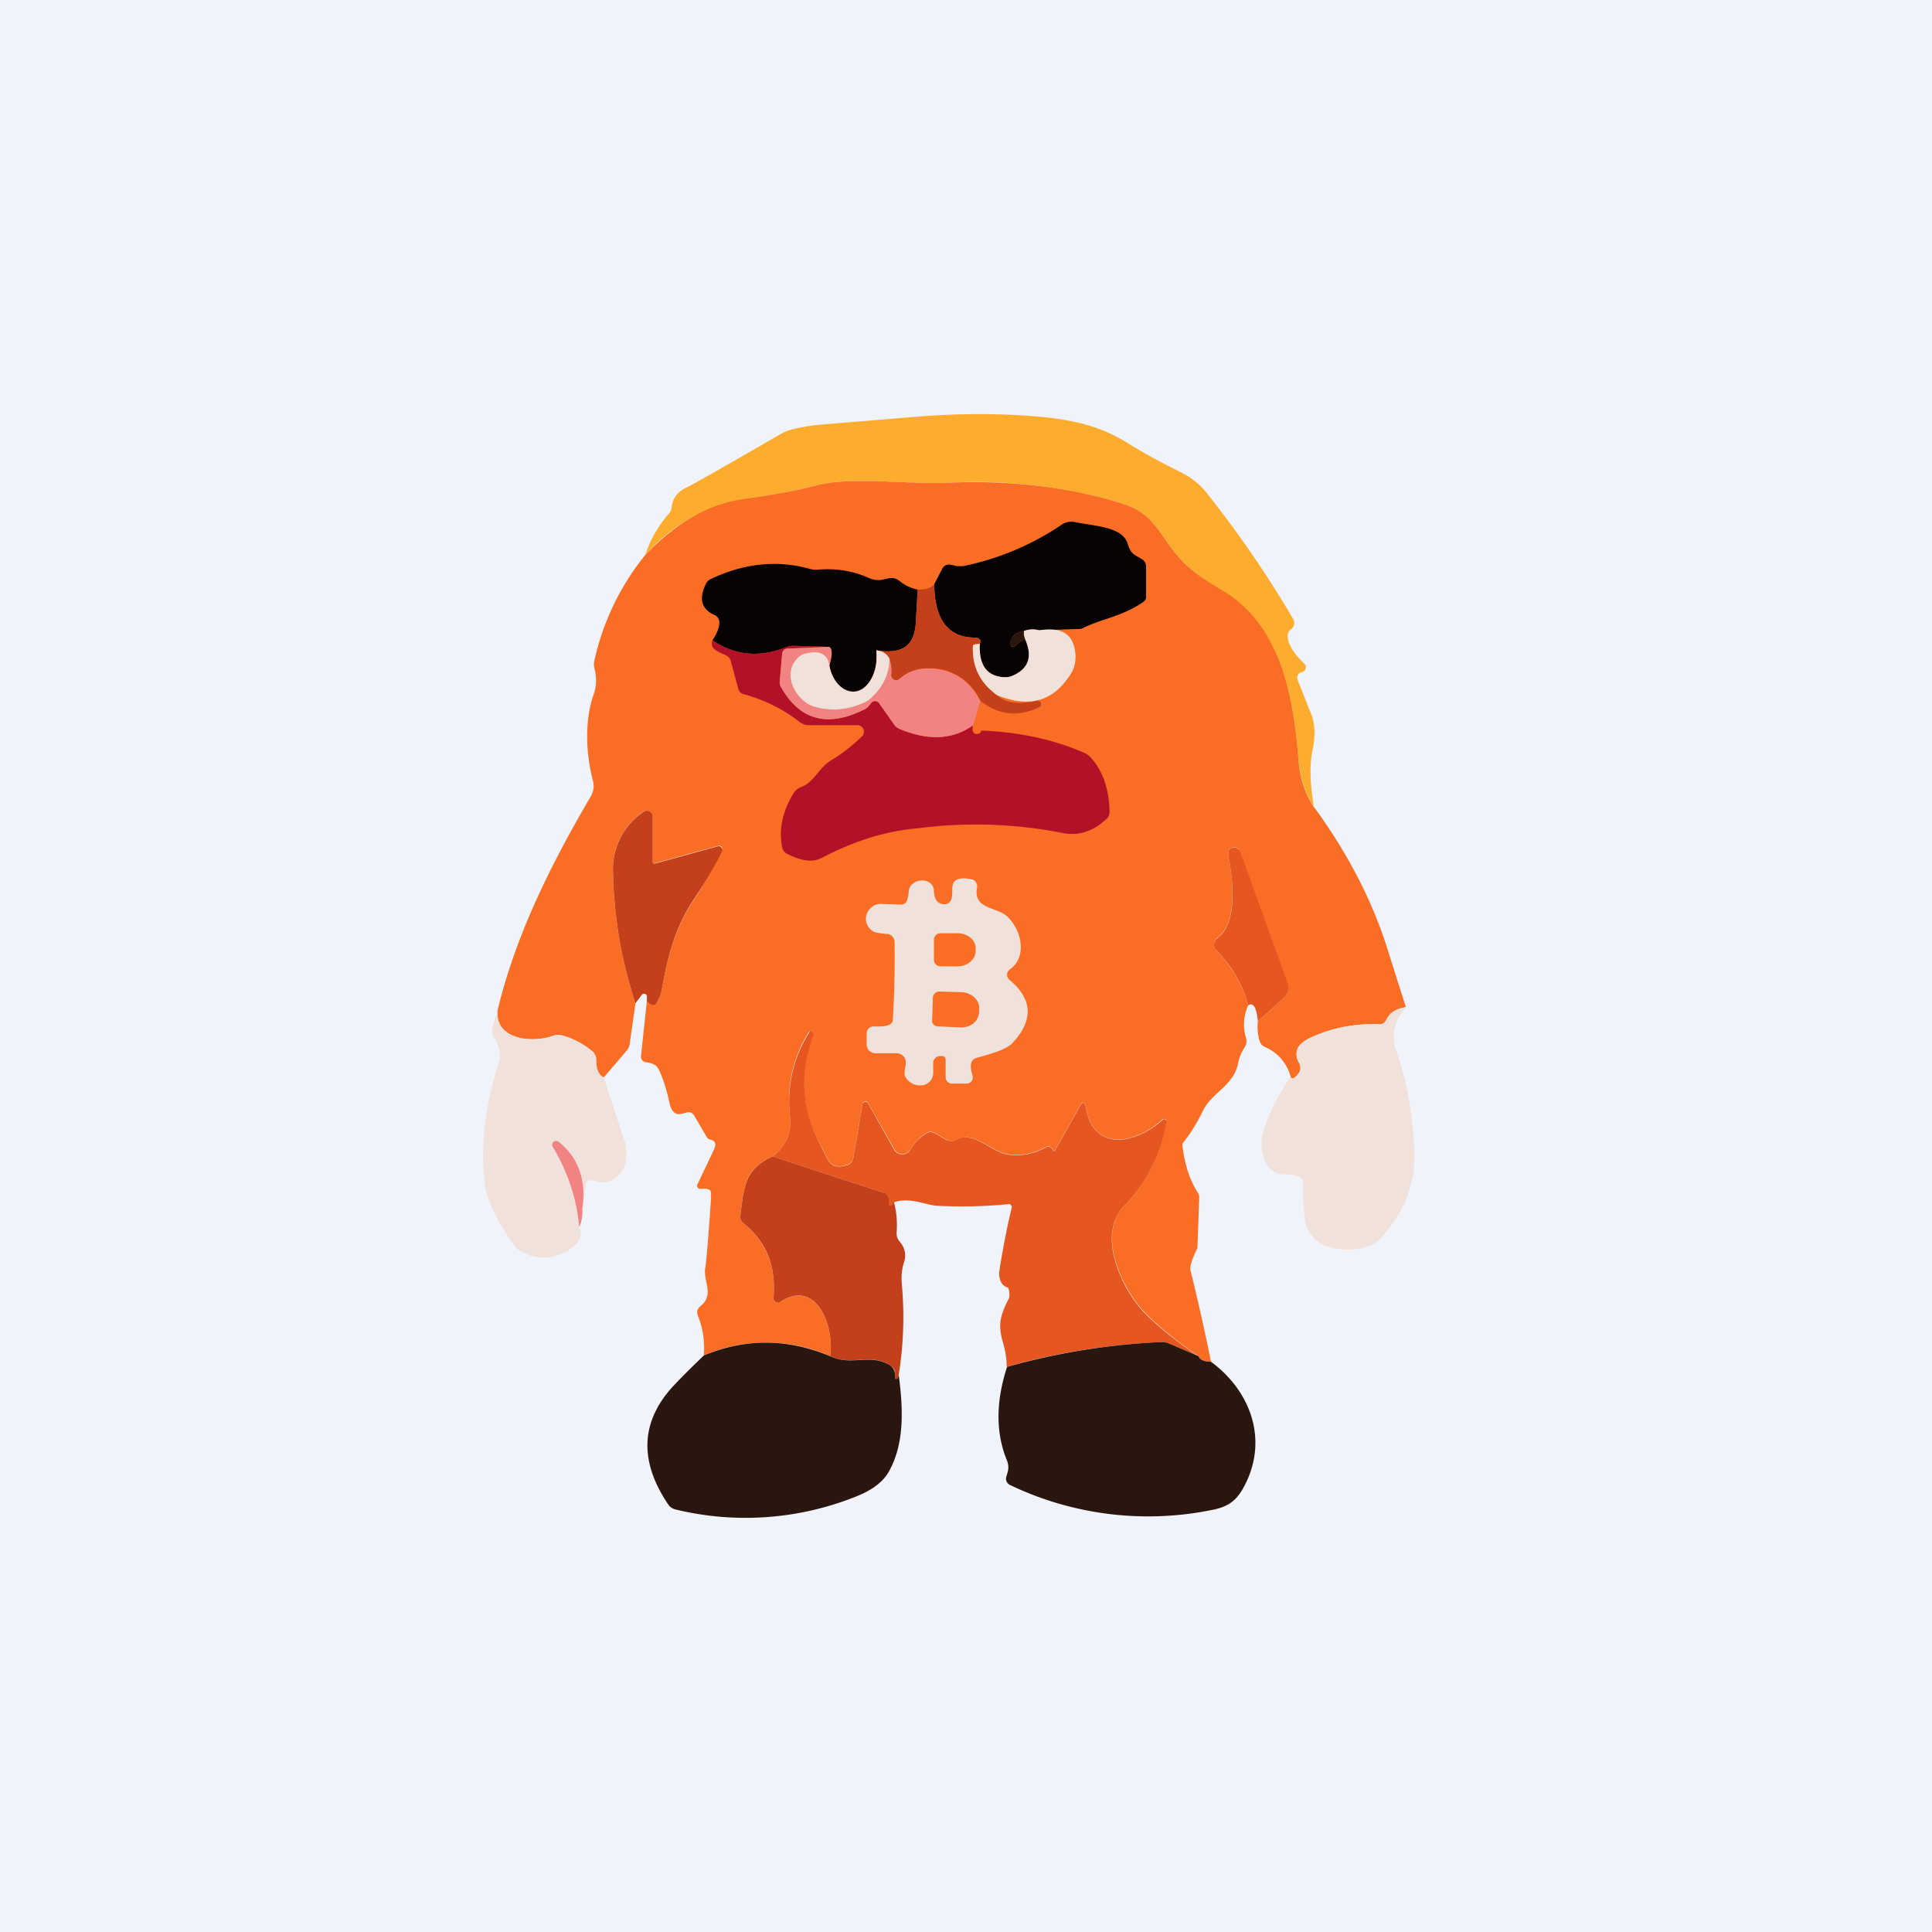 <!-- by TradingView --><svg width="56" height="56" viewBox="0 0 56 56" xmlns="http://www.w3.org/2000/svg"><path fill="#F0F3FA" d="M0 0h56v56H0z"/><path d="M38.1 23.41a2.88 2.88 0 0 1-.46-1.37c-.15-1.92-.53-3.9-2.18-4.9-.9-.55-1.19-.77-1.76-1.61-.36-.53-.64-.77-1.22-.95a14.7 14.7 0 0 0-4.94-.59c-1.28.06-2.85-.19-3.88.08-.53.14-1.2.27-2.03.38a4.97 4.97 0 0 0-2.93 1.64c.16-.47.39-.86.68-1.19a.37.37 0 0 0 .09-.2c.02-.25.17-.45.43-.57.24-.12 1.16-.64 2.78-1.58.14-.08.46-.16.97-.23l2.9-.24c1.36-.11 2.62-.1 3.8.02.81.09 1.57.27 2.3.72.48.3 1.03.6 1.64.9.26.14.5.33.68.56a31.35 31.35 0 0 1 2.5 3.64c.04.06.05.12.04.18a.21.21 0 0 1-.09.14c-.1.07-.12.19-.07.36.06.19.21.4.45.63a.15.15 0 0 1 .05.12.16.16 0 0 1-.06.11l-.06.02a.17.17 0 0 0-.13.18c0 .03.14.37.39 1 .13.3.14.66.06 1.06-.1.43-.08 1 .04 1.7Z" fill="#FEAC2E"/><path d="M38.1 23.41c1 1.37 1.73 2.8 2.17 4.27l.48 1.51c-.3.05-.48.18-.56.37a.22.22 0 0 1-.2.13c-.71-.03-1.39.1-2.03.4-.37.18-.47.42-.3.73.06.12.04.23-.05.34-.1.11-.17.13-.2.05a1.3 1.3 0 0 0-.76-.87.26.26 0 0 1-.14-.17 1.42 1.42 0 0 1-.05-.57l.75-.67a.41.41 0 0 0 .1-.45l-1.37-3.8a.18.18 0 0 0-.08-.1.18.18 0 0 0-.24.07.18.18 0 0 0-.02.13c.14.68.28 1.98-.31 2.4a.23.23 0 0 0-.1.18.24.24 0 0 0 .06.18c.45.46.76.99.93 1.6-.14.31-.16.63-.06.96a.31.31 0 0 1-.04.25c-.1.16-.17.32-.2.5-.13.61-.74.82-1 1.32a4.84 4.84 0 0 1-.6.97.27.27 0 0 0 0 .12c.07.54.22.97.44 1.31a.2.2 0 0 1 .04.12l-.05 1.44c0 .04-.01.07-.03.1-.14.3-.2.49-.17.6.22.9.42 1.78.59 2.64-.2 0-.32-.06-.36-.16-.65-.45-1.17-.87-1.55-1.26-.64-.65-1.43-2.25-.6-3.1a4.5 4.5 0 0 0 1.22-2.48.06.06 0 0 0-.03-.03h-.08c-.75.7-2.03 1.01-2.24-.43a.07.07 0 0 0-.05-.05h-.04a.06.06 0 0 0-.03.03l-.77 1.36a.03.03 0 0 1-.04 0 1.23 1.23 0 0 0-.04-.07.13.13 0 0 0-.16-.04c-.37.2-.73.27-1.09.22-.51-.06-1-.7-1.5-.43a.32.32 0 0 1-.33-.01l-.31-.18a.24.24 0 0 0-.25 0c-.21.14-.36.3-.46.47a.28.28 0 0 1-.23.14.26.26 0 0 1-.23-.13l-.77-1.35a.08.08 0 0 0-.13-.02.09.09 0 0 0-.03.04l-.27 1.59c0 .04-.03.08-.06.11a.22.22 0 0 1-.1.07c-.53.15-.53-.1-.78-.56a3.76 3.76 0 0 1-.21-3.27.08.08 0 0 0-.04-.04.07.07 0 0 0-.06 0l-.02.01-.02.02a3.7 3.7 0 0 0-.54 2.44c.05.46-.11.85-.5 1.16-.8.35-.84.84-.94 1.72a.25.25 0 0 0 .08.21c.67.54.96 1.26.88 2.17a.12.12 0 0 0 .12.14l.07-.02c1.07-.7 1.59.75 1.45 1.57a4.54 4.54 0 0 0-3.66-.02 2.5 2.5 0 0 0-.17-1.15.23.23 0 0 1 .06-.27c.45-.35.06-.75.16-1.17.02-.12.08-.77.16-1.98 0-.13 0-.21-.04-.23-.05-.03-.14-.04-.25-.03a.1.1 0 0 1-.1-.04.1.1 0 0 1 0-.1l.48-1.01c.07-.16.03-.25-.12-.28a.14.14 0 0 1-.06-.03.16.16 0 0 1-.04-.05l-.35-.6a.22.22 0 0 0-.1-.1.2.2 0 0 0-.14 0c-.14.04-.24.06-.29.03-.09-.04-.15-.13-.19-.29-.08-.38-.18-.7-.3-.96a.37.37 0 0 0-.14-.17.68.68 0 0 0-.25-.07.16.16 0 0 1-.14-.18l.17-1.6c.12.12.2.14.26.08.09-.11.15-.26.18-.45.16-.87.35-1.71.95-2.6a12.51 12.51 0 0 0 .8-1.43.1.1 0 0 0-.13-.09l-1.82.5h-.05l-.02-.03v-1.33a.17.17 0 0 0-.09-.14.16.16 0 0 0-.17 0 2 2 0 0 0-.89 1.8c.03 1.3.25 2.55.65 3.76l-.17 1.19a.4.4 0 0 1-.1.2l-.65.76c-.15-.07-.22-.24-.22-.5a.32.32 0 0 0-.1-.25 2.3 2.3 0 0 0-.86-.46.46.46 0 0 0-.28 0c-.6.22-1.68.13-1.62-.72.52-2.2 1.58-4.3 2.7-6.21a.59.59 0 0 0 .07-.45c-.2-.74-.26-1.74.02-2.52.08-.23.09-.47.02-.75a.48.48 0 0 1 0-.23 7.4 7.4 0 0 1 1.47-3.05c.9-.95 1.87-1.5 2.93-1.64.82-.11 1.5-.24 2.03-.38 1.03-.27 2.6-.02 3.88-.08 1.75-.07 3.4.12 4.94.59.58.18.86.42 1.22.95.57.84.86 1.06 1.76 1.6 1.65 1 2.03 2.99 2.18 4.91.03.5.18.95.45 1.37Z" fill="#FA6D25"/><path d="M18.75 29v-.1a.08.08 0 0 0-.05-.09.08.08 0 0 0-.1.03l-.18.24c-.4-1.2-.62-2.46-.65-3.76a2 2 0 0 1 .9-1.8.16.16 0 0 1 .16 0 .16.16 0 0 1 .09.14V25l.02.02a.06.06 0 0 0 .05.01l1.82-.5a.1.1 0 0 1 .1.04.1.1 0 0 1 .02.11c-.23.46-.5.91-.8 1.36-.6.9-.78 1.74-.94 2.6-.03.2-.1.35-.18.46-.06.06-.14.04-.26-.08Z" fill="#C3401A"/><path d="M36.46 29.6c-.04-.4-.13-.55-.28-.46a3.57 3.57 0 0 0-.93-1.6.23.23 0 0 1-.06-.18.23.23 0 0 1 .1-.17c.6-.43.45-1.73.31-2.4 0-.05 0-.1.02-.14a.18.18 0 0 1 .23-.07c.05.03.08.06.1.1l1.37 3.8a.41.41 0 0 1-.11.45l-.75.67Z" fill="#E55620"/><path d="M40.75 29.2c-.34.38-.44.8-.28 1.25.3.87.47 1.8.52 2.83.06.96-.25 1.81-.93 2.56-.4.46-1.08.42-1.56.3a.95.95 0 0 1-.67-.75 5.97 5.97 0 0 1-.05-1.1.2.2 0 0 0-.11-.17.83.83 0 0 0-.42-.08c-.61.03-.76-.78-.65-1.18.13-.48.4-1.03.8-1.65.04.08.1.06.2-.05.1-.1.12-.22.06-.34-.17-.31-.07-.55.3-.73.64-.3 1.32-.43 2.02-.4a.21.21 0 0 0 .2-.13c.09-.2.28-.32.57-.37ZM14.42 29.3c-.06.85 1.03.94 1.62.72.09-.03.2-.03.28 0 .32.09.6.25.85.46a.32.32 0 0 1 .11.25c0 .26.07.43.22.5l.64 1.96a.2.2 0 0 1 0 .05c.06.53-.1.87-.52 1.01a.4.4 0 0 1-.23.01l-.23-.05a.14.14 0 0 0-.16.06.15.15 0 0 0-.02.06l-.1.71c.11-.83-.11-1.48-.68-1.94a.12.12 0 0 0-.16 0 .12.12 0 0 0-.01.16c.41.67.67 1.44.76 2.31.12.25.01.47-.31.66-.5.3-.98.3-1.44 0a.54.54 0 0 1-.15-.15c-.5-.71-.78-1.3-.84-1.77-.13-1.06 0-2.22.4-3.49a.68.68 0 0 0 .04-.23c0-.18-.07-.37-.19-.57a.3.3 0 0 1-.03-.23l.15-.49Z" fill="#F0E1DA"/><path d="m34.74 39.31-.86-.37a.47.47 0 0 0-.2-.04c-1.58.07-3.07.31-4.5.72 0-.2-.03-.42-.1-.68-.17-.55-.08-.82.15-1.28a.26.26 0 0 0 .03-.14c-.01-.13-.03-.2-.05-.2a.31.31 0 0 1-.2-.17.55.55 0 0 1-.04-.33 23.39 23.39 0 0 1 .36-1.84.12.12 0 0 0-.07-.08 13.84 13.84 0 0 1-2.09.05c-.35-.02-.79-.26-1.26-.1-.1.16-.16.13-.15-.11a.17.17 0 0 0-.04-.1.17.17 0 0 0-.08-.06l-3.24-1.06c.39-.31.55-.7.5-1.16a3.7 3.7 0 0 1 .58-2.47.07.07 0 0 1 .1.07V30c-.42 1.1-.34 2.17.21 3.21.25.47.25.7.78.56a.22.22 0 0 0 .1-.07.23.23 0 0 0 .06-.11l.27-1.59a.09.09 0 0 1 .07-.06.08.08 0 0 1 .09.04l.76 1.35a.27.27 0 0 0 .24.13.27.27 0 0 0 .23-.14c.1-.18.25-.33.46-.47a.24.24 0 0 1 .25 0l.31.18a.33.33 0 0 0 .32 0c.5-.27 1 .38 1.51.44.36.05.72-.02 1.09-.22a.13.13 0 0 1 .16.04 1.33 1.33 0 0 1 .04.07h.02a.03.03 0 0 0 .02 0l.77-1.36a.06.06 0 0 1 .07-.03c.01 0 .02 0 .03.02l.02.03c.21 1.44 1.49 1.12 2.24.44a.07.07 0 0 1 .08-.01.06.06 0 0 1 .03.07 4.5 4.5 0 0 1-1.23 2.44c-.82.85-.04 2.45.6 3.1.39.4.91.81 1.56 1.26Z" fill="#E55620"/><path d="M16.88 35.04c.01.2-.02.37-.09.53a5.4 5.4 0 0 0-.76-2.31.12.12 0 0 1 .01-.16.12.12 0 0 1 .16 0c.57.46.8 1.11.68 1.94Z" fill="#F18482"/><path d="m22.4 33.52 3.24 1.06c.04 0 .06.03.08.06.03.03.04.06.04.1 0 .24.04.27.15.1.08.29.1.58.08.88a.36.36 0 0 0 .08.26c.16.18.2.38.14.59-.07.2-.09.42-.07.65.08.88.05 1.76-.09 2.63l-.03.1a.04.04 0 0 1-.04.03.04.04 0 0 1-.04-.04v-.06a.3.3 0 0 0-.02-.17.29.29 0 0 0-.11-.13c-.6-.38-1.12.03-1.75-.27.14-.82-.38-2.28-1.45-1.57a.12.12 0 0 1-.13 0 .12.12 0 0 1-.06-.12c.08-.91-.2-1.63-.88-2.17a.25.25 0 0 1-.08-.21c.1-.88.15-1.37.94-1.72Z" fill="#C3401A"/><path d="M34.74 39.31c.04.1.15.16.36.16 1.14.84 1.67 2.24.98 3.58-.2.39-.42.6-.87.7a9.26 9.26 0 0 1-5.94-.71.2.2 0 0 1-.1-.24l.03-.1a.53.53 0 0 0-.01-.36c-.33-.8-.33-1.7 0-2.72 1.42-.4 2.91-.65 4.48-.72.07 0 .15.01.21.04l.86.37ZM24.06 39.31c.63.3 1.15-.1 1.75.27.04.03.08.08.1.13a.3.3 0 0 1 .03.17v.06c0 .01 0 .02.02.03h.02a.04.04 0 0 0 .04-.02l.03-.1c.12.93.19 1.98-.3 2.83-.17.28-.46.5-.87.67a8.6 8.6 0 0 1-5.31.4.34.34 0 0 1-.2-.14c-.83-1.23-.8-2.34.06-3.34.14-.16.46-.49.97-.98 1.2-.5 2.42-.5 3.66.02Z" fill="#29160E"/><path d="M30.12 18.27a.7.7 0 0 0-.44.02c-.22.02-.36.14-.4.35a.1.1 0 0 0 .04.1.1.1 0 0 0 .11-.02.83.83 0 0 1 .28-.2c.23.5.1.87-.37 1.07a.52.52 0 0 1-.23.04c-.5-.03-.74-.35-.71-.97.03-.05.03-.1-.01-.13-.03-.03-.07-.05-.13-.05-.78 0-1.17-.52-1.18-1.55l.24-.46a.22.22 0 0 1 .24-.1l.18.04h.17a7.86 7.86 0 0 0 2.86-1.2.48.48 0 0 1 .37-.08c.65.13 1.4.14 1.55.64.1.31.19.3.41.44a.24.24 0 0 1 .12.2v.89c0 .03 0 .05-.02.08a.16.16 0 0 1-.05.06c-.62.43-1.2.49-1.75.76a.22.22 0 0 1-.1.03l-1.18.04ZM26.6 17.09l-.05.87c-.02.8-.42 1-1.15.89.03.32-.02.58-.13.8-.38.72-1.1.38-1.23-.36.1-.33.09-.51-.02-.54L23 18.72a.54.54 0 0 0-.2.04c-.8.31-1.5.24-2.15-.2.13-.2.2-.37.2-.5a.24.24 0 0 0-.13-.23c-.38-.16-.47-.46-.27-.88.03-.08.09-.14.16-.17.95-.45 1.9-.55 2.83-.3.1.03.19.04.29.03.52-.04 1.01.04 1.47.25.14.06.29.07.43.03l.1-.02a.36.36 0 0 1 .33.06c.16.13.34.22.54.26Z" fill="#060302"/><path d="M27.08 16.93c0 1.03.4 1.55 1.18 1.55.06 0 .1.02.13.05.04.04.04.08 0 .13-.12 0-.19.03-.19.05-.03.6.2 1.08.7 1.44.23.22.62.28 1.16.16a.1.1 0 0 1 .07.02.1.1 0 0 1 .04.12.1.1 0 0 1-.05.05c-.6.29-1.17.23-1.7-.18a1.61 1.61 0 0 0-1.5-.95c-.33 0-.61.1-.85.31a.14.14 0 0 1-.22-.04.15.15 0 0 1-.02-.08c.02-.15 0-.3-.05-.47-.07-.13-.2-.22-.38-.24.73.12 1.13-.09 1.15-.9l.05-.86c.23 0 .4-.05.48-.16Z" fill="#C3401A"/><path d="M30.12 18.27c.5-.08.95 0 1.04.59.04.25 0 .48-.12.67-.5.8-1.2 1-2.14.62-.5-.36-.73-.84-.7-1.44 0-.02.07-.04.2-.05-.03.62.2.94.7.97.08 0 .16 0 .24-.04.48-.2.6-.56.37-1.07a.41.41 0 0 1-.03-.23.7.7 0 0 1 .44-.02Z" fill="#F0E1DA"/><path d="M29.68 18.29c-.01.09 0 .16.03.23a.83.83 0 0 0-.28.2.1.1 0 0 1-.15-.02.1.1 0 0 1-.01-.06c.05-.21.19-.33.4-.35Z" fill="#29160E"/><path d="M20.65 18.56c.64.44 1.36.51 2.14.2a.54.54 0 0 1 .21-.04l1.02.03-1.18.05a.17.17 0 0 0-.12.04.18.18 0 0 0-.05.12l-.07.8c0 .05 0 .1.03.14.55.99 1.37 1.2 2.45.65.08-.04.12-.11.17-.17a.14.14 0 0 1 .18-.04c.02 0 .04.02.05.04l.45.64c.04.05.1.09.15.11.84.35 1.55.31 2.13-.12a.3.3 0 0 0-.01.19c.03.06.07.09.14.07.04 0 .07-.02.09-.06 0-.03.04-.04.1-.03 1.06.05 2.02.26 2.87.63a.6.6 0 0 1 .2.13c.36.39.55.92.56 1.6a.27.27 0 0 1-.09.2c-.4.37-.83.5-1.29.4a13.03 13.03 0 0 0-4.19-.13c-.87.07-1.8.35-2.76.85-.27.15-.61.1-1.03-.12a.27.27 0 0 1-.13-.18c-.1-.52.01-1.05.34-1.58a.4.4 0 0 1 .2-.16c.41-.16.52-.57.88-.78.3-.18.6-.41.9-.7a.19.19 0 0 0-.13-.32h-1.42c-.1 0-.2-.04-.27-.1a4.55 4.55 0 0 0-1.62-.8.21.21 0 0 1-.15-.15l-.22-.82a.23.23 0 0 0-.11-.14c-.18-.09-.38-.16-.42-.27a.24.24 0 0 1 0-.18Z" fill="#B21128"/><path d="M24.02 18.75c.1.03.11.2.02.54-.05-.33-.28-.45-.68-.35a.47.47 0 0 0-.22.11c-.52.5-.05 1.28.45 1.43.48.14.96.1 1.45-.1a.71.71 0 0 0 .18-.12c.37-.32.55-.7.56-1.17.05.16.07.32.05.47a.15.15 0 0 0 .08.14.14.14 0 0 0 .16-.02c.24-.21.52-.31.84-.3.68 0 1.18.32 1.5.94l-.2.7c-.58.42-1.3.46-2.13.11a.35.35 0 0 1-.15-.11l-.45-.64a.15.15 0 0 0-.11-.06.14.14 0 0 0-.12.06c-.05.06-.1.13-.17.17-1.08.55-1.9.34-2.45-.65a.25.25 0 0 1-.03-.14l.07-.8c0-.05.02-.09.05-.12a.17.17 0 0 1 .12-.04l1.18-.05Z" fill="#F18482"/><path d="M25.78 19.1c0 .45-.2.84-.56 1.16a.71.71 0 0 1-.18.11c-.49.22-.97.25-1.45.11-.5-.15-.97-.94-.45-1.43.06-.05.14-.1.22-.11.4-.1.63.02.68.35.13.74.85 1.08 1.23.36.11-.22.16-.48.13-.8.18.02.31.1.38.24ZM27.05 30.8v.3a.36.36 0 0 1-.34.36.47.47 0 0 1-.28-.06.5.5 0 0 1-.2-.21c-.02-.04-.01-.15.02-.33a.28.28 0 0 0-.05-.23.27.27 0 0 0-.21-.1h-.6a.26.26 0 0 1-.2-.08.27.27 0 0 1-.07-.19v-.3a.21.21 0 0 1 .06-.15.2.2 0 0 1 .15-.06c.36.02.55-.04.55-.2.04-.64.06-1.4.05-2.25a.24.24 0 0 0-.06-.15.23.23 0 0 0-.15-.08 1.88 1.88 0 0 1-.36-.05.42.42 0 0 1-.1-.72.4.4 0 0 1 .27-.1l.6.02a.17.17 0 0 0 .16-.12c.03-.1.05-.2.05-.26.03-.4.7-.44.73-.03 0 .1.02.18.05.24.02.05.05.09.1.12.04.02.09.04.14.04.05 0 .1-.01.14-.04a.23.23 0 0 0 .08-.12.82.82 0 0 0 .02-.24c0-.1.01-.18.05-.24.08-.11.25-.14.52-.08.05.01.1.04.12.09.03.04.04.1.03.15-.12.65.6.54.9.86.37.36.56 1.1.09 1.48a.3.3 0 0 0-.1.1.19.19 0 0 0 .05.23c.68.57.7 1.18.08 1.84-.13.14-.48.28-1.03.42a.23.23 0 0 0-.16.15c-.02.08-.01.2.04.37a.19.19 0 0 1-.03.16.18.18 0 0 1-.14.07h-.42a.19.19 0 0 1-.13-.05.2.2 0 0 1-.06-.14v-.5a.1.1 0 0 0-.03-.08.1.1 0 0 0-.07-.03h-.08a.18.18 0 0 0-.12.06.19.19 0 0 0-.06.12Z" fill="#F0E1DA"/><path d="M27.07 27.24c0-.05.02-.1.06-.14a.2.2 0 0 1 .14-.05h.49c.14 0 .27.05.37.13.1.08.15.2.15.31v.08c0 .05-.02.11-.04.17a.45.45 0 0 1-.12.14.54.54 0 0 1-.17.1.6.6 0 0 1-.2.03h-.49a.2.2 0 0 1-.14-.06.2.2 0 0 1-.05-.14v-.57ZM27.04 28.91a.19.19 0 0 1 .06-.12.18.18 0 0 1 .13-.05l.65.02a.57.57 0 0 1 .36.15c.05.05.09.1.11.15.02.06.04.12.03.18v.1a.46.46 0 0 1-.16.32.57.57 0 0 1-.37.12l-.67-.03a.18.18 0 0 1-.16-.12.19.19 0 0 1 0-.07l.02-.65Z" fill="#FA6D25"/></svg>